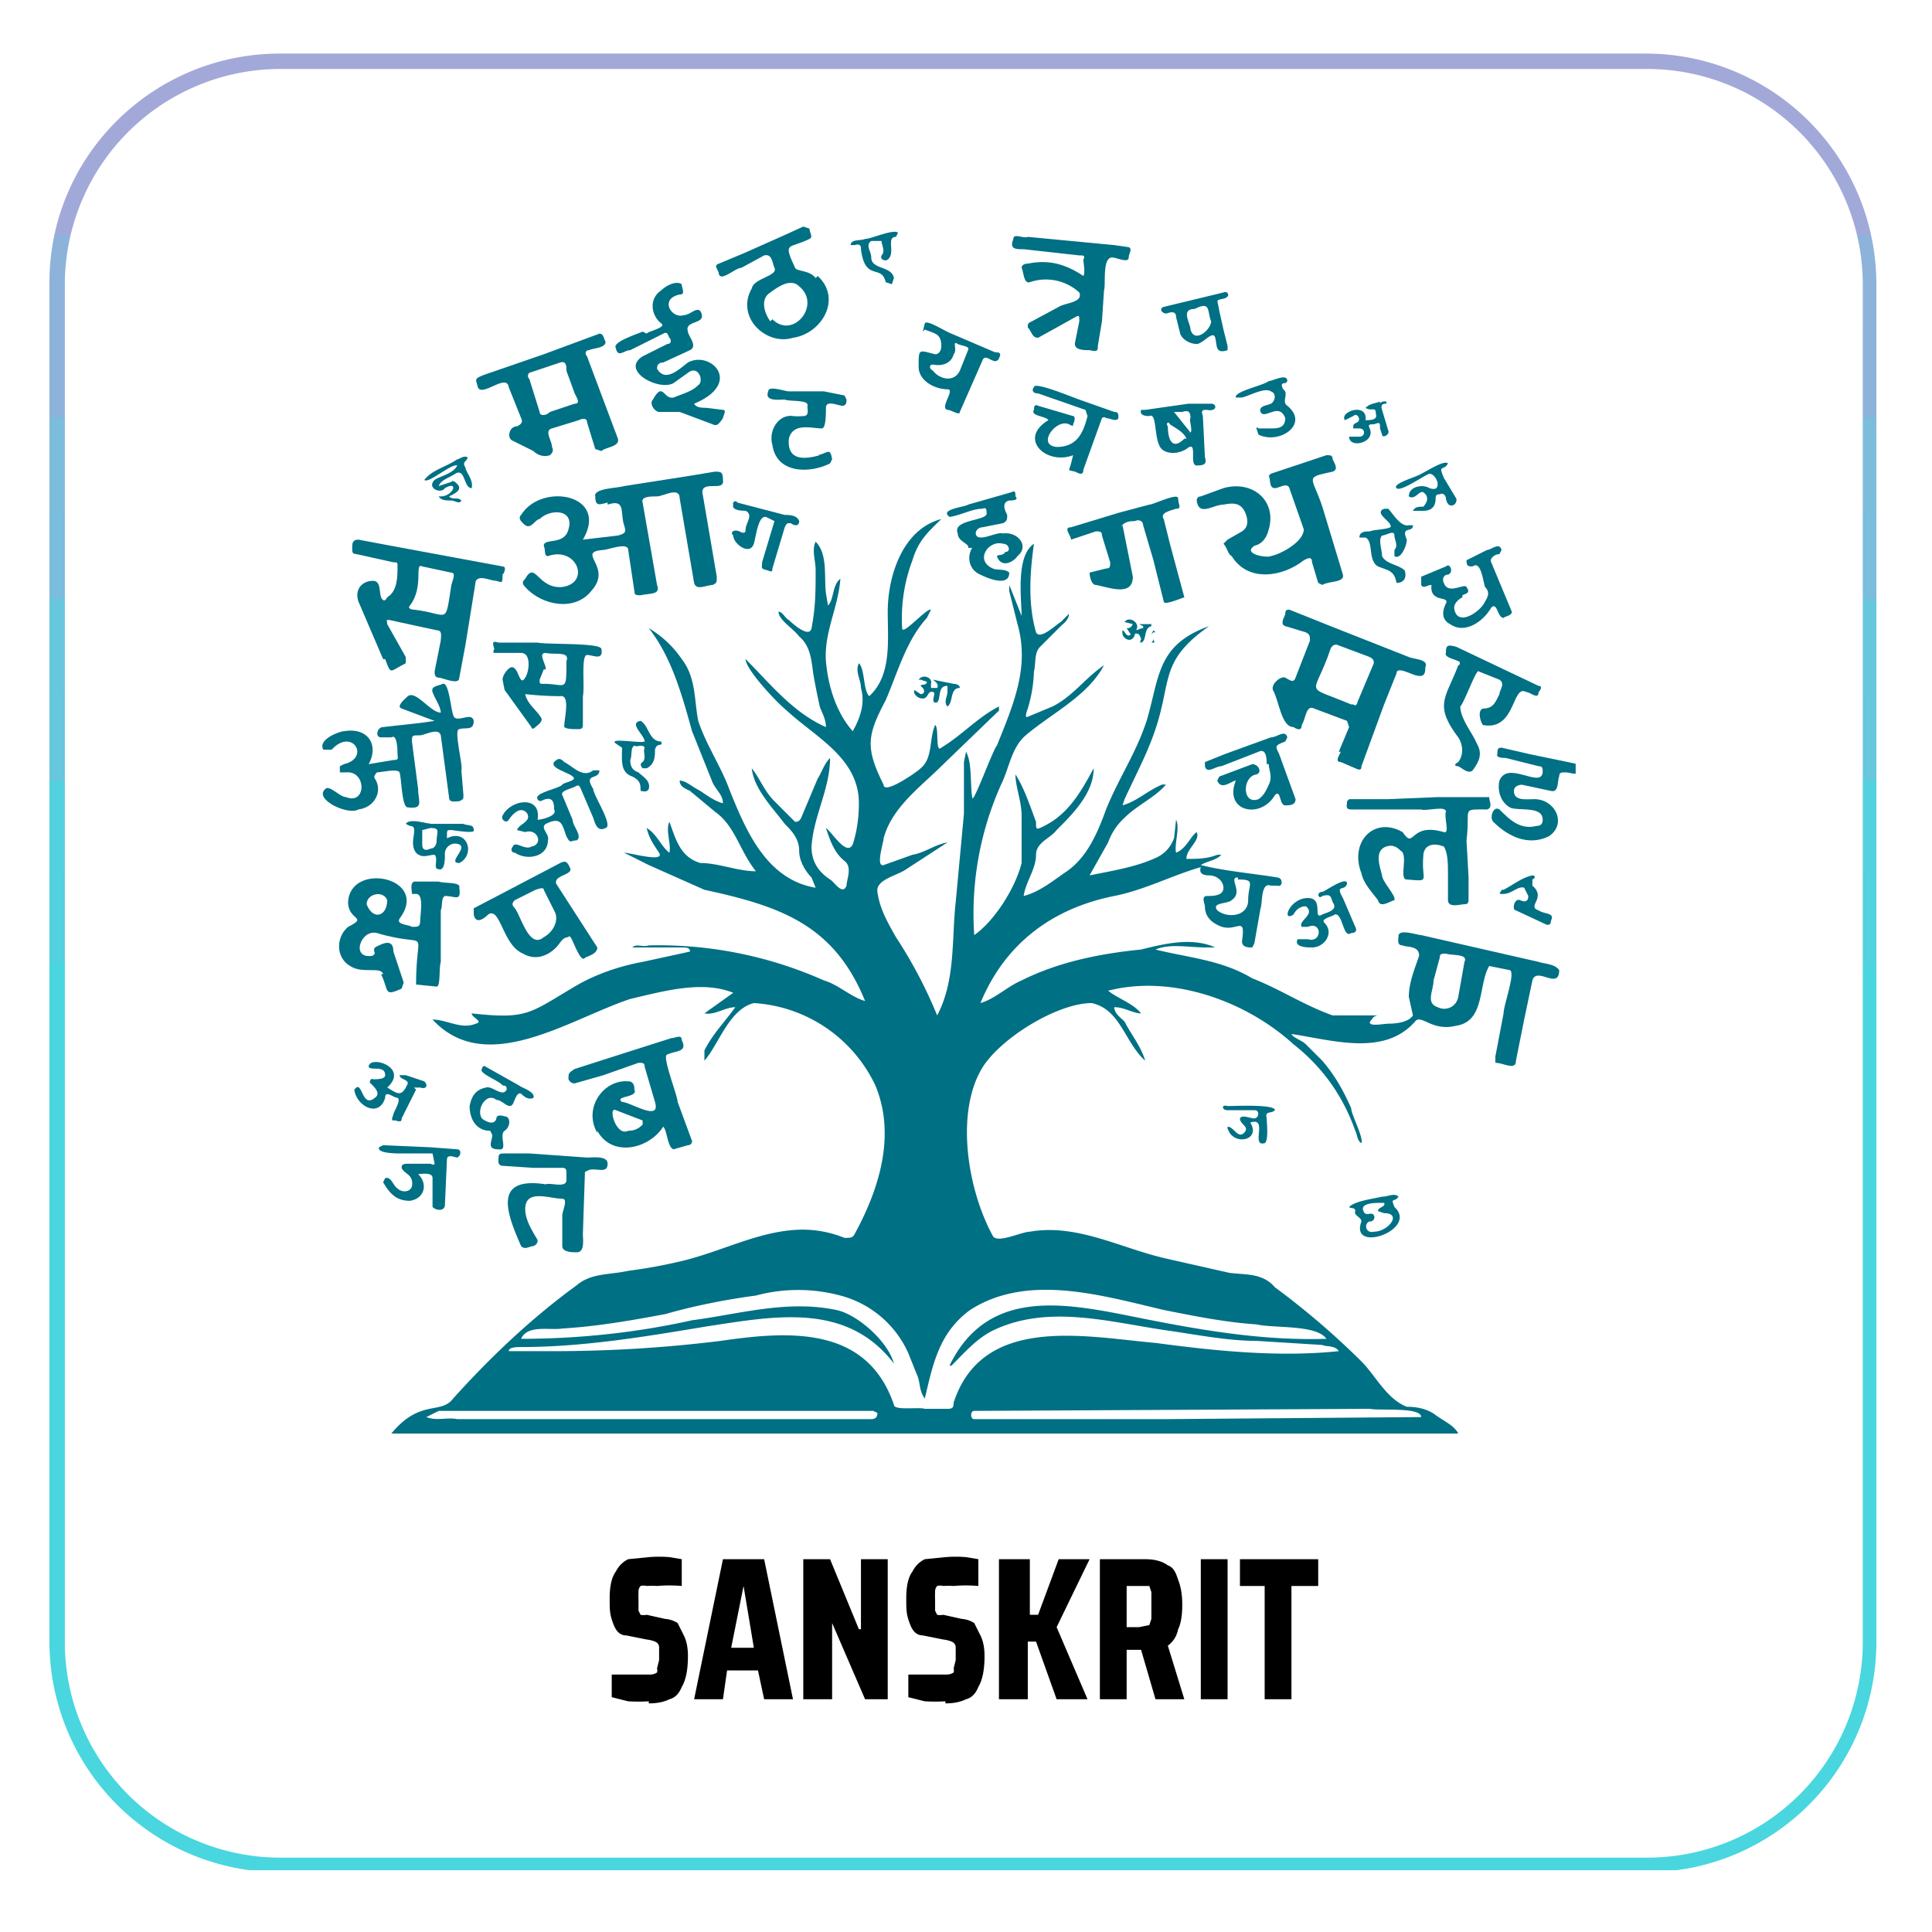 <svg xmlns="http://www.w3.org/2000/svg" width="125" height="125" viewBox="0 0 93.8 93.8"><style>.B{fill:#007084}.C{clip-rule:nonzero}</style><defs><clipPath id="A"><path d="M2.4 2.6h89v88.3h-89zm0 0" class="C"/></clipPath><clipPath id="B"><path d="M13.6 2.6h66.3c6.2 0 11.3 5 11.3 11.2v66c0 6.1-5 11.1-11.3 11.1H13.6C7.4 91 2.4 86 2.4 79.7v-66c0-6.1 5-11.1 11.2-11.1m0 0" class="C"/></clipPath><clipPath id="C"><path d="M2.4 2.6h89v88.2h-89zm0 0" class="C"/></clipPath><clipPath id="D"><path d="M13.6 2.6h66.3a11.2 11.2 0 0 1 11.2 11.2v65.9c0 6.2-5 11.2-11.2 11.2H13.6A11.2 11.2 0 0 1 2.4 79.7v-66c0-6.1 5-11.1 11.2-11.1zm0 0" class="C"/></clipPath><clipPath id="F"><path d="M10.3 68h67.1v15.7H10.3zm0 0" class="C"/></clipPath><clipPath id="G"><path d="M18 25h58v44.6H18zm0 0" class="C"/></clipPath><clipPath id="H"><path d="M15.2 33H23v7h-7.8zm0 0" class="C"/></clipPath><clipPath id="I"><path d="M34 10.5h7V17h-7zm0 0" class="C"/></clipPath><clipPath id="J"><path d="M72 36h4.5v5H72zm0 0" class="C"/></clipPath><clipPath id="K"><path d="M24 10.5h1v.5h-1zm0 0" class="C"/></clipPath><clipPath id="L"><path d="M25 10.5h1v.5h-1zm0 0" class="C"/></clipPath><linearGradient id="E" x1="59.4" x2="59.4" y1="0" y2="118" gradientUnits="userSpaceOnUse"><stop offset="0" stop-color="#ABA4D8"/><stop offset="0" stop-color="#AAA4D8"/><stop offset="0" stop-color="#AAA5D8"/><stop offset="0" stop-color="#A9A5D8"/><stop offset="0" stop-color="#A8A6D8"/><stop offset="0" stop-color="#A7A6D8"/><stop offset="0" stop-color="#A7A6D8"/><stop offset="0" stop-color="#A6A7D8"/><stop offset="0" stop-color="#A5A7D8"/><stop offset="0" stop-color="#A4A7D8"/><stop offset="0" stop-color="#A3A8D9"/><stop offset="0" stop-color="#A3A8D9"/><stop offset="0" stop-color="#A2A9D9"/><stop offset=".1" stop-color="#A1A9D9"/><stop offset=".1" stop-color="#A0A9D9"/><stop offset=".1" stop-color="#A0AAD9"/><stop offset=".1" stop-color="#9FAAD9"/><stop offset=".1" stop-color="#9EABD9"/><stop offset=".1" stop-color="#9DABD9"/><stop offset=".1" stop-color="#9DABD9"/><stop offset=".1" stop-color="#9CACD9"/><stop offset=".1" stop-color="#9BACD9"/><stop offset=".1" stop-color="#9AADD9"/><stop offset=".1" stop-color="#99ADD9"/><stop offset=".1" stop-color="#99ADD9"/><stop offset=".1" stop-color="#98AED9"/><stop offset=".1" stop-color="#97AED9"/><stop offset=".1" stop-color="#96AED9"/><stop offset=".1" stop-color="#96AFDA"/><stop offset=".1" stop-color="#95AFDA"/><stop offset=".1" stop-color="#94B0DA"/><stop offset=".1" stop-color="#93B0DA"/><stop offset=".1" stop-color="#93B0DA"/><stop offset=".1" stop-color="#92B1DA"/><stop offset=".1" stop-color="#91B1DA"/><stop offset=".1" stop-color="#90B2DA"/><stop offset=".1" stop-color="#90B2DA"/><stop offset=".1" stop-color="#8FB2DA"/><stop offset=".1" stop-color="#8EB3DA"/><stop offset=".2" stop-color="#8DB3DA"/><stop offset=".2" stop-color="#8CB4DA"/><stop offset=".2" stop-color="#8CB4DA"/><stop offset=".2" stop-color="#8BB4DA"/><stop offset=".2" stop-color="#8AB5DA"/><stop offset=".2" stop-color="#89B5DA"/><stop offset=".2" stop-color="#89B6DA"/><stop offset=".2" stop-color="#88B6DB"/><stop offset=".2" stop-color="#87B6DB"/><stop offset=".2" stop-color="#86B7DB"/><stop offset=".2" stop-color="#86B7DB"/><stop offset=".2" stop-color="#85B7DB"/><stop offset=".2" stop-color="#84B8DB"/><stop offset=".2" stop-color="#83B8DB"/><stop offset=".2" stop-color="#82B9DB"/><stop offset=".2" stop-color="#82B9DB"/><stop offset=".2" stop-color="#81B9DB"/><stop offset=".2" stop-color="#80BADB"/><stop offset=".2" stop-color="#7FBADB"/><stop offset=".2" stop-color="#7FBBDB"/><stop offset=".2" stop-color="#7EBBDB"/><stop offset=".2" stop-color="#7DBBDB"/><stop offset=".2" stop-color="#7CBCDB"/><stop offset=".2" stop-color="#7CBCDB"/><stop offset=".2" stop-color="#7BBDDB"/><stop offset=".3" stop-color="#7ABDDC"/><stop offset=".3" stop-color="#79BDDC"/><stop offset=".3" stop-color="#79BEDC"/><stop offset=".3" stop-color="#78BEDC"/><stop offset=".3" stop-color="#77BEDC"/><stop offset=".3" stop-color="#76BFDC"/><stop offset=".3" stop-color="#75BFDC"/><stop offset=".3" stop-color="#75C0DC"/><stop offset=".3" stop-color="#74C0DC"/><stop offset=".3" stop-color="#73C0DC"/><stop offset=".3" stop-color="#72C1DC"/><stop offset=".3" stop-color="#72C1DC"/><stop offset=".3" stop-color="#71C2DC"/><stop offset=".3" stop-color="#70C2DC"/><stop offset=".3" stop-color="#6FC2DC"/><stop offset=".3" stop-color="#6FC3DC"/><stop offset=".3" stop-color="#6EC3DC"/><stop offset=".3" stop-color="#6DC4DC"/><stop offset=".3" stop-color="#6CC4DD"/><stop offset=".3" stop-color="#6CC4DD"/><stop offset=".3" stop-color="#6BC5DD"/><stop offset=".3" stop-color="#6AC5DD"/><stop offset=".3" stop-color="#69C6DD"/><stop offset=".3" stop-color="#68C6DD"/><stop offset=".3" stop-color="#68C6DD"/><stop offset=".3" stop-color="#67C7DD"/><stop offset=".4" stop-color="#66C7DD"/><stop offset=".4" stop-color="#65C7DD"/><stop offset=".4" stop-color="#65C8DD"/><stop offset=".4" stop-color="#64C8DD"/><stop offset=".4" stop-color="#63C9DD"/><stop offset=".4" stop-color="#62C9DD"/><stop offset=".4" stop-color="#62C9DD"/><stop offset=".4" stop-color="#61CADD"/><stop offset=".4" stop-color="#60CADD"/><stop offset=".4" stop-color="#5FCBDD"/><stop offset=".4" stop-color="#5ECBDE"/><stop offset=".4" stop-color="#5ECBDE"/><stop offset=".4" stop-color="#5DCCDE"/><stop offset=".4" stop-color="#5CCCDE"/><stop offset=".4" stop-color="#5BCDDE"/><stop offset=".4" stop-color="#5BCDDE"/><stop offset=".4" stop-color="#5ACDDE"/><stop offset=".4" stop-color="#59CEDE"/><stop offset=".4" stop-color="#58CEDE"/><stop offset=".4" stop-color="#58CEDE"/><stop offset=".4" stop-color="#57CFDE"/><stop offset=".4" stop-color="#56CFDE"/><stop offset=".4" stop-color="#55D0DE"/><stop offset=".4" stop-color="#55D0DE"/><stop offset=".4" stop-color="#54D0DE"/><stop offset=".4" stop-color="#53D1DE"/><stop offset=".5" stop-color="#52D1DE"/><stop offset=".5" stop-color="#51D2DF"/><stop offset=".5" stop-color="#51D2DF"/><stop offset=".5" stop-color="#50D2DF"/><stop offset=".5" stop-color="#4FD3DF"/><stop offset=".5" stop-color="#4ED3DF"/><stop offset=".5" stop-color="#4ED4DF"/><stop offset=".5" stop-color="#4DD4DF"/><stop offset=".5" stop-color="#4CD4DF"/><stop offset=".5" stop-color="#4BD5DF"/><stop offset=".5" stop-color="#4BD5DF"/><stop offset=".5" stop-color="#4AD6DF"/><stop offset=".5" stop-color="#49D6DF"/><stop offset="1" stop-color="#49D6DF"/></linearGradient><path id="O" d="M31.5 82.6a9 9 0 0 1-1 0l-.8-.2v-1.1h1.9a.6.6 0 0 0 .3-.1.4.4 0 0 0 0-.2l.1-.4V80a.3.3 0 0 0-.2-.3 1.5 1.5 0 0 0-.4-.1l-1-.2q-.4 0-.6-.5c-.2-.5-.2-.7-.2-1.3q0-.9.3-1.3.2-.4.6-.6l1-.1a6 6 0 0 1 1 0l.6.1V77a7 7 0 0 0-1.2 0 4 4 0 0 0-.5 0 .6.6 0 0 0-.3 0 .4.4 0 0 0-.1.3 4 4 0 0 0 0 .4v.5l.1.2a.8.8 0 0 0 .3 0l.9.2a1.3 1.3 0 0 1 .6.2l.3.6q.2.4.2 1 0 1-.3 1.5-.2.5-.6.6-.4.2-1 .2zm0 0"/></defs><g clip-path="url(#A)"><g clip-path="url(#B)"><path fill="#fff" d="M2.4 2.6H91v88.3H2.4zm0 0"/></g></g><g clip-path="url(#C)"><g clip-path="url(#D)"><path fill="none" stroke="url(#E)" stroke-width="2" d="M15 0h88.7a15 15 0 0 1 15 15v88.1a15 15 0 0 1-15 15H15a15 15 0 0 1-15-15V15A15 15 0 0 1 15 0Zm0 0" transform="matrix(.748 0 0 .748 2.4 2.6)"/></g></g><g clip-path="url(#F)"><path fill="#fff" d="M10.3 68h67v15.7h-67zm0 0"/></g><g class="B" clip-path="url(#G)"><path d="M48.5 34.3v.2l-2.8 2.7c-1 1-2.4 2-2.8 3.5 0 .2-.4 1.4 0 1.3l1.4-.5c.6-.1 1.1-.5 1.7-.6l-2 1.3c-.4.3-1.5.5-1.4 1.1.1.8.5 1.5.9 2.2a22.4 22.4 0 0 1 2 3.8c.9-1.7.7-3.7.9-5.5l.4-4.3V37l.1-.5c.3.5.2 1.6.3 2.2 0 .5 1-2.3 1.2-2.5.8-2 1.6-3.8 1-5.9l-.4-1.6v-.3l.6 1.5c0-.8-.3-2.9.6-3.5-.2 1.4-.3 2.9.1 4.3.2.4 1-.4 1.2-.5l.4-.4c0 .3-.3.5-.4.6l-1 1c-.3.3-.2.8-.3 1.2a7 7 0 0 1-.3 1.8s-.2.5 0 .4l1.2-.5c1-.5 1.6-1.4 2.5-2-.8 1.5-2.5 2.3-3.8 3.4-.7.6-.8 1.6-1.2 2.4a15.3 15.3 0 0 0-1.3 7.3c1-.7 2-2.3 2.3-3.5v-2.3c0-.7-.3-1.4-.3-2 .4.6.7 1.5 1 2.3 0 .4 0 .4.4.2 1.2-.6 1.8-1.7 2.4-2.8 0 1.2-1 2.2-1.8 3-.3.4-1 .6-1 1.2 0 .7-.5 1.3-.6 2 .8-.2 1.5-.8 2.1-1.2 1-.7 1.5-1.9 1.9-3 .6-1.5 1.5-2.8 2-4.4.6-2.1.5-3.6 3-4.5-2.4 1.7-1.8 2.6-2.6 5-.4 1.2-1 2.3-1.5 3.4l-.1.3c.7-.2 1.2-.7 1.9-1a.4.4 0 0 1 .2 0c-.5.6-1.4 1-2 1.6a3 3 0 0 0-.8 1.2l-.9 1.6c1-.2 2.2-.4 3.1-.8.5-.2.8-.5 1-1l.1-.9c.2.4-.1 1.2 0 1.6.5-.2.7-.8 1-1 .2.4-.5.8-.5 1.3.5 0 1 0 1.5-.2h.2c-.3.3-.7.3-1 .5 1.2.3 2.5.4 3.7.6.3 0 .3.5 0 .4h-.3c-.5-.2-.4.9-.5 1.1l-.3 1.7-.1.2c-.2 0-.5 0-.5-.3.2-1.4-.3-.3-1.2-.8-.4-.2-.6-.5-.6-.9 0-.1-.2-.5.1-.5.3 0 .8 0 .8-.4 0-.3-.3-.6-.7-.6-.3 0-.5-.1-.4-.4-1.4.4-2.7 1.1-4.2 1.4-3 .6-5.3 2.3-6.5 5.2.7-.2 1.3-.8 2-1.1 1.8-.9 3.8-1.3 5.8-1.5 1.2-.3 2.5-.6 3.6-.1h-.4c-.9 0-1.8-.2-2.5.1 1.6.4 3.2.5 4.7 1.4 1.3.5 2.5 1.3 3.9 1.8h2.2s-.2 0-.3.2c-.4.4.6.2.8.2.5 0 1-.1 1.2-.4l-.2-.9c0-.7.3-1.4.5-2 0-.5-.6-.4-.8-.5-.3 0-.2-.3-.2-.5.1-.3.9 0 1.1 0l5.7 1.3c.3.1.8.1 1 .4 0 1-1.1-.2-1.3.5l-.4 1.9-.4 2c0 .5-.6.1-1 .1v-.3l.4-2.1c0-.4.6-2 .3-2.1l-1-.2-.1.2c-.4 1-.2 2.5-1.5 2.7-1.2.3-1.7-.6-2-.2-1.5 1.7-4 .9-6 .6.1.2.5.3.7.5l.8.8c.6.7 1 1.4 1.4 2.3 0 .3.6 1.4.5 1.7-.2-.1-.2-.4-.3-.6-.6-1.7-1.6-3.1-3-4.2-2.3-2.1-5.9-3.4-9-2.6.5.4 1.2.6 1.6 1.1-.4 0-.8-.3-1.3-.3 0 .3.3.5.5.7.3.6.8 1.2 1 1.9-1-.9-1.2-2.5-2.6-2.8-1.7 0-4.6 1.8-5.4 3.3-1.2 2.2-.6 5.8.6 8 .2.4 1.4-.2 1.8-.2 2.3-.4 4.4.8 6.6 1.3l3.1.7c.8.1 1.6 0 2.2.7a38 38 0 0 1 4.2 3.6c.7.7 1.2 1.8 2.2 2.2.5 0 1 .1 1.4.4.4.3.9.5 1.1.9H19c1.4-1.7 2.4-.9 3-1.7 1.8-2 3.8-3.9 6-5.5.7-.6 1.6-.5 2.5-.7a25 25 0 0 0 2.7-.5c2-.5 3.8-1.5 5.8-1.5a5.4 5.4 0 0 1 2 .4c.3 0 .4 0 .5-.2 1.2-2.2 2-4.8 1-7.2a7 7 0 0 0-5.9-4c-1.2.3-1.7 2-2.4 2.8V51c.4-.8 1-1.4 1.5-2.1-.5 0-1 .4-1.5.3l1.4-1c-1.5-.6-3.3-.1-5 .3-3 1-7 3.8-9.6 1 .7 0 1.4.5 2.1.2.4-.1-.2-.3-.2-.5 2.7.3 2.8 0 5-1.3 1-.6 2.2-1 3.3-1.2l2.3-.5c0-.2-.2-.2-.4-.2h-2.4c.2-.2.5 0 .8-.1a19.7 19.7 0 0 1 8.5 1.7c.7.2 1.3.8 2 1-1.5-3.7-4.1-4.6-7.8-5.4L31.5 42l-1.2-.6c.3 0 2 .5 1.7 0-.2-.3-.5-.7-.6-1.2.5.3.7.9 1.1 1.2.1-.4-.2-1.1 0-1.5.3.8.5 1.7 1.5 2 .9 0 1.8.4 2.7.4-.8-1-1-2.2-2-2.9l-1.2-1c-.2-.1-.5-.2-.5-.5.3 0 .6.3 1 .5.3.2.7.5 1.1.6 0-.4-.3-.6-.5-1l-1-2.5c-.5-1.8-1-3.6-2.1-5a5 5 0 0 1 1.6 1.5c.7.9.6 2 .8 3 .4 1.2 1.1 2.2 1.5 3.3.8 2 1.8 4.4 4.2 4.8l-.2-.5c-.3-.3-.6-.8-.6-1.3 0-.6-.4-1-.7-1.3-.6-.8-1.5-1.7-1.6-2.7.4.5.6 1.1 1.1 1.6l1 1c.1 0 .2 0 .3-.2l.8-1.9c.2-.3.3-.7.6-1 0 1.5-.8 2.8-.9 4.3 0 .7.3 1.2.9 1.6.2.1.6.8.8.3 0-.3.3-.9-.1-1.2-.5-.4-.7-1-.9-1.6.3.2 1 1.4 1.3.8.2-.6.3-1.3.3-2 0-2.2-2.1-3.2-3.5-4.5-.5-.4-2-2-2-2.5 1.2 1.2 2.3 2.6 3.9 3.3 0-.4-.2-.7-.3-1a35 35 0 0 1-.3-1.5c-.1-.6-.1-1.4-.7-1.9-.3-.4-1-.8-1-1.2.2 0 .3.3.5.4.2.2 1 .9 1.1.4.2-1 .2-1.9.2-2.8 0-.5-.2-1 0-1.4.6.6.4 1.7.5 2.5l.1.6c.3-.3.2-1 .6-1.3-.1 1.4-.8 2.6-.7 4 .1 1.2.5 2.5 1.3 3.4.4-.7.6-1.4.4-2.1 0-.4-.3-.8-.1-1.2.3.3.2 1.3.5 1.6 1.1-1 .9-2.7.9-4.1 0-1.7.7-4 2.6-4.5-.6.6-1.1 1-1.4 2a8 8 0 0 0-.5 3.3c0 .4 1.2-1 1.4-.9l-.2.4c-1 1.1-1.4 2.6-2 4-.9 1.7-1 2.3-.1 4.1 0 .5 1.6-.6 1.8-.8.6-.5.4-1.4.7-2.1.2.1 0 1.4.3 1.1 1-.6 1.8-1.5 2.8-2m-2.4 32c1.9-3.9 5.8-3 9.3-2.3 3 .6 6 1.1 9 1-.5-.7-2.5-.5-3.4-.7-1.5-.1-3-.4-4.5-.7-3-.7-6.6-1.8-9.4 0-1.5 1.1-1.8 2.6-2.2 4.3-.3-.4-.2-.8-.4-1.2l-.4-1a5 5 0 0 0-3.3-2.8 7.9 7.9 0 0 0-4.1 0c-1.5.2-3 .5-4.4.9-1.6.3-3.3.6-5 .7-.6.1-1.7-.2-2 .5 2.8 0 5.6-.3 8.3-.9 2.3-.3 4.6-1 7-.5 1 .2 2.5 1.5 2.8 2.6-2.3-3-5.8-2.3-9.1-1.8-3 .5-6 1-9 1-.2 0-.6 0-.6.2H27a66 66 0 0 0 8-.5c3.4-.5 7.1-.7 8.4 3.1 0 .3 1.2.1 1.5.2h1c.3 0 .4 0 .4-.3 1.4-4.3 6.4-3.2 9.8-2.9 3 .4 6 .7 8.9.4-.2-.3-.6-.2-.8-.3l-3.2-.2c-1.4 0-2.9-.3-4.3-.5-2.8-.4-5.8-1.3-8.5 0-.8.4-1.4 1.1-2 1.7m-24 2.6h20.1c.2 0 .3-.1.3-.3l-.2-.1H21.3l-.6.3c.5.2 1 0 1.5.1m44.3-.5-19.2.1c-.2 0-.2.4 0 .4h9.3l12.4-.1c0-.5-2-.3-2.5-.4m3.1-20.8c0 .5-.4 1.1.2 1.3.4.2.9 0 1-.5l.3-1.7c.2-.4-.6-.3-.9-.4-.2 0-.3 0-.3.2l-.3 1.1m-9.5-5c-.5 0 .3.7-.3 1.1-.2.2-1 .1-.7.5.5.4 1.5.3 1.5-.5s.4-1-.5-1"/></g><path d="M29.5 24.4c-.4.1-.6.2-.6-.3-.1-.4 1.1-.4 1.4-.5l3.2-.5 1.2-.2c.3 0 .4 0 .4.4.1.6-1 0-1 .6l.7 4.1c0 .3 0 .3-.2.4-.3 0-.8.3-.9-.1l-.7-4.1c0-.6-.8-.1-1.1-.1-.3 0-.8 0-.7.3l.7 4c.2.5-.4.4-.8.5-.2 0-.3 0-.3-.2l-.3-2c0-.4-1 0-1.2 0-1.4.1.5.8-.6 2-.8 1-2.4.7-3.2-.2-.2-.2-.1-.3 0-.4.5-.9.6.5 1.8.4 1.4-.2.7-2-.7-1.5-.2 0-.1-.3-.2-.5 0-.4 1 0 1.2-.8.3-1-.9-1-1.4-.5-.2 0-.4.5-.7.3-.1-.1-.4-.3-.2-.5 1-1.6 4.3-1 3 1.2L30 26c.4-.1.4-.2.3-.5-.2-.6.1-1.3-.8-1M18.6 32l-1.2-2.8c-.2-.6.2-1 .7-1 .4 0 .3.5.4.8.1.2.2.2.3 0 .5-.3.5-1 .5-1.5 0-.2 0-.2-.2-.2l-1.8-.4c-.2 0-.2-.1-.2-.3 0-.2 0-.4.3-.4l1.6.3 5.4 1c.2 0 .1.3 0 .4 0 .4 0 .4-.3.3-.3 0-.8-.3-1 0l-.5 3.1-.3 1.6c0 .4-.8 0-1 0-.2 0-.2-.2-.2-.3l.3-1.5c0-.2.1-.5-.2-.5l-2.3-.5c-.2 0-.1 0-.1.2l.9 1.6v.3c-.8.4-.7.6-1-.2m3.2-3.5c0-.2.3-.7 0-.7l-1.4-.3c-.4-.2.1 1-.6 1.9-.1.1 0 .2.2.2 1.7.2 1.5.8 1.8-1.1m43.1 8 .5-1.2-.1-.3-1.6-.6c-.4-.2-.4.5-.6.8 0 .2-.1.3-.4.1-.6 0-.7-1.3-1-1.8-.1-.3.4-.7.6-.6.2.1.4.3.5 0l.7-1.8c0-.2 0-.3-.2-.4l-1-.3c-.3-.1 0-.5 0-.6 0-.2.1-.2.2-.2l2 .8 3.8 1.5c.2.1 1 .1.8.5 0 .2 0 .5-.4.4-.2 0-1-.5-1-.1l-.6 1.5-1.1 3c0 .2-.1.2-.3.1l-.7-.3c-.3 0-.1-.3 0-.5m.6-2.3c.1.1.2 0 .2-.1l.8-1.9c0-.1 0-.2-.2-.3l-1.6-.6c-.1 0-.2 0-.3.2-.8 2.4-1.4 1.7 1 2.7m-1.4-9.6 1 3.3c.1.4-.7.3-1 .5l-.2-.1-.3-1c0-.3-.2-.2-.4-.1-1 .8-2.7 1.1-3.5-.2-.2-.1-.2-.4-.4-.6l.2-.2.7-.4c.3-.2.3-.5.2-.8-.2-.6-.6-.6-1.1-.5-.5 0-1.2.6-1.3-.2 0 0 0-.2.2-.2l1.1-.4c1.4-.4 2.6.6 2.2 2-.1.4-.3.7-.7.8-.6.4.6.6.8.5.5-.1 1.6-.7 1.6-1.3l-.7-2c-.1-.3-.5 0-.7 0-.3 0-.2-.4-.3-.6l.1-.1 2.7-.9c.2 0 .3 0 .3.2.1.2.3.5 0 .6-1.4.3-1 .2-.5 1.7M18.6 47.3c-.1-.4-1 0-1.6-.4-.7-.4-.7-1.4-.1-1.9 1-.5 0-.3 0-1.2.1-2 4-1.2 2.5.8-.2.3.5.3.6.4.3 0 .4 0 .4-.3s.2-1.3-.2-1.3H20c0-.2-.1-.5.1-.6h1.2c.2.1 1.1 0 1 .3.1.7-.2.4-.7.4-.2.1-.1.5-.2.7v2.5c-.1.3 0 1.2-.2 1.2l-1-.1c0-3 .8-1.7-1.9-2.5-.8-.2-1.3 1.3-.2 1.1l.1-.1c-.1-.3 0-.3.2-.4.4-.2.7-.2.7.3l.5 1.5-.1.3c-.9.4-.6.1-1-.7m.3-3.6c-.2-.5-1-.3-1 .2.3.8 1 .6 1-.2m46.6-4.8.1-.1h1.9l2.4-.1h2.5c0 .2.2.5-.1.6-1.3 0-.8-.1-1 1.5l.1 1.8v1c0 .2 0 .3-.2.3s-.8.2-.8-.2v-1.3c0-.4 0-1-.2-1.3-.5-.2-1-.1-1 .5-.1 1.2.4 1.2-.8 1.1-.4 0 .1-1.2-.3-1.4-.2-.2-.4-.3-.7-.2-.6.2-.3 1-.2 1.4 0 .3.7 1 .6 1.2-.3.1-.7.4-.8 0-.3-.4-.7-.8-.8-1.3-.6-1.5.6-2.8 2-2 .6.9.3-.5 2 0 .3.1 0-.7.1-1 0-.3-1 0-1.2-.1h-3.4c-.3 0-.2-.2-.2-.4" class="B"/><g class="B" clip-path="url(#H)"><path d="M16 36.4h-.3c-.3-.5.8-.9 1-.9 1.2-.2 1.7.7 1.2 1.6l1.2-.2c.3 0 .2-.1.2-.3 0-.1 0-1-.3-.8h-.5c-.3 0-.2-.5.1-.5l1.8-.2.7-.1-1.6-.6c-.3-.1.2-.5.3-.6.4-.3 1.1.8 1.6.8 0-.3-.3-.7-.4-1-.1-.3.3-.3.5-.4.3-.1.4 1.3.5 1.5.1.5.9-.2 1 .3 0 .5-.4.3-.7.4-.3 0 .2 1.8.1 2l.1 1.2c0 .2 0 .2-.2.3-.2 0-.5.1-.5-.2l-.4-3c-.1-.4-.8 0-1 0-.4 0-.4 0-.4.3l.3 2.3c0 .6.3 1-.5.9-.3 0-.3-1.4-.4-1.7-.1-.2-.9 0-1.1 0 0 0-.2.2-.1.3.4.6 0 1.4-.8 1.5-.5.3-2.2-.5-1.6-1 .2-.2.7.4 1 .4 1 .4 1-1.3 0-1.2h-.3v-.3l.2-.1c1.3-.3.4-1.8-.6-.7"/></g><path d="m26.4 17.2 2.7-1c.2 0 .2.2.3.4 0 .3-.6.3-.8.4-.2 0-.2.2-.1.3l1.5 4c.1.4-.6.4-.8.6l-.3-.1-.4-1.3c0-.2-.2-.2-.4-.1l-1.3.4c-.4.1 0 .6 0 .9.1.2 0 .3-.1.4-.3.1-.6 0-.8-.2l-1-.5c-.3-.1-.2-.7.2-.7.2-.1.3-.2.2-.4l-.6-1.5c-.1-.7-1.3.5-1.5 0-.1-.4-.2-.4.3-.6l2.9-1m1.1.8c0-.2 0-.5-.3-.4l-1.5.5a.2.2 0 0 0 0 .3l.5 1.6c0 .2.3.2.5 0l1.2-.4c.3 0 .1-.3 0-.5l-.4-1.1M29 55c-.7-1.2.3-2.6 1.5-2.5.3 0 .3.3.3.4.2.4-1 .3-.6.6.4 0 1.9 1 1.6 0l-.5-1.7c0-.2-.1-.2-.3-.2l-1.7.6-1.4.4q-.2 0-.3-.2c0-.3 0-.3.3-.5l2.5-.8 2.2-.7c.2 0 .5-.2.5.1.3.6-.3.5-.7.7-.3 0 .5 2 .5 2.3l.7 1.9s0 .2-.2.2l-.7.2c-.3-.1-.3-.9-.5-1.1-.7 1.1-2.5 1.5-3.2.2m2.2-.3v-.2l-1.3-.5c-.4-.2 0 1.3.6 1 .3 0 .5-.1.7-.3m21.2-42.2-2.7-.3c-.4 0-.7 0-.5-.5 0-.3.5 0 .7-.1l4.2.4.7.1c.2.1 0 .3 0 .5 0 .3-.6 0-.8 0-.5 0-.3 1.3-.4 1.6l-.1 1.5-.2 1.2c0 .2 0 .3-.4.2-.3 0-.8 0-.7-.4l.2-1c0-.3 0-.3-.2-.2l-1.8 1c-.3 0-.3-.3-.5-.5 0-.2 0-.2.2-.3l1.3-.7c.3-.2 1.2-.2 1-.7a2.4 2.4 0 0 0-2.4-.5c-.3.1-.3-.5-.4-.7 0-.1.1-.2.3-.2 1-.2 1.8 0 2.7.6.1-.2 0-.6 0-.8.1-.2 0-.2-.2-.2m-21 3.8c0-.1 1-.3.7-.5-.5-.4-.6-1.2 0-1.6.2-.2.7-.5 1-.3 0 .2.2.5-.1.5-1 .2-.4 1.2.2 1 .3 0 .6-.4.8-.2.4.7-.8.4-.6 1 0 .2.5.7.1.9l-1.3.6c-.2 0-.3.1-.3.3.4.7 1.1 0 1.5-.3 1.1-.6 2.7 1 .3 2 .1.2.4.2.6.2l.8.1c.2 0 0 .3 0 .4-.2.3-.3.4-.5.3L33 20h-1c-.2 0-.5-.4-.3-.6.5-.9.5 0 1-.1.5-.2.9-.3 1.2-.6.3-.2 0-1-.5-.6l-.7.5c-.7.4-2.6-.6-1.5-1.3l1.2-.6c.2 0 .2-.2.1-.3-.1-.2-.1-.3-.3-.2l-1.6.8c-.3 0-.6.4-.7-.1-.2-.3 1.1-.7 1.3-.8" class="B"/><g class="B" clip-path="url(#I)"><path d="M39.7 13.4c1.2 1.1.2 2.8-1.2 3-1.3.4-2.8-1-2-2.4.1-.5 1.3-.6 1.1-1-.1-.2-.1-.7-.5-.6L36 13c-.3 0-1 .7-1.1.3 0-.2-.3-.4 0-.5l1.2-.5 1.8-.8L39 11l.3.1c0 .2.2.4 0 .5-1 .5-1.3.1-.7 1.4.1.2.7.1 1 .5m-2.1 2c1 1 2.4-.7 1.3-1.6-.4-.4-1 0-1.4.3-.5.3-.3 1 0 1.4"/></g><path d="M54.5 25.5 55 28c0 1-1.2.5-1.8.4-.2 0-.3-.4-.3-.6l.8-.2c.2 0 .2-.1.2-.3l-.4-1.3c0-.2-.1-.2-.3-.2l-1.2.4c0-.2-.4-.6 0-.6l2.3-.7 1.5-.4c.2 0 1.4-.6 1.4-.3s.2.5-.1.5c-.3.1-.8.2-.6.5l.3 1.2.7 2.6c-.3.1-1 .4-1 .2l-.5-2-.5-1.7c0-.2-.2-.3-.4-.2-.2 0-.5 0-.7.3M27 42c.4-.2.5-.3.7.2 0 .3-.8.3-.7.7L29 46c0 .3-.4.4-.6.5-.2.3-.6-.9-.7-1 0 0-.1-.1-.1 0-.3 0-.4.3-.6.5-.5.5-1.1.6-1.6.3-1-.4-1.1-2.3-1.7-1.9-.2.2-.6.5-.7 0v-.3l4.2-2.2m-1.2 1.3-1 .5c-.1.1-.2.2 0 .4.3.4.7 2 1.4 1.4.4-.2.8-.8.5-1.3l-.5-1c0-.1-.1-.1-.4 0m-.7 17.3c-.7-1.6-1.4-3.4 1.2-3 .2-.1 1 .2 1-.2V57c0-.2 0-.3-.2-.3h-1.4l-1.5-.1s-.2 0-.2-.2c0-.4 0-.4.4-.4h1.1l2.8.2c.3 0 1-.1 1 .3 0 .5-.5.2-.9.3l-.2.1-.1 3c0 .3.1.9-.3.9-.2 0-.7 0-.7-.3v-1.5c0-.2.3-.8 0-.8-.6 0-1.8-.5-1.8.5 0 .5.3 1 .6 1.5 0 .1 0 .2-.2.3-.2 0-.4.2-.6 0m.8-29.3c.5.1 3 0 3.1.3.1.6-.4.3-.7.3-.3 0-.1 1.6-.2 2v1.4c0 .2-.1.2-.3.2-.2 0-.7 0-.6-.2 0-.3.3-1.5-.2-1.4a16 16 0 0 1-1.7-.1c.1.5.6.8.8 1.2 0 .2-.2.3-.3.4-.1.1-.2.1-.2 0l-1.3-1.8-.1-.5c0-.2.2-.5.4-.6.4-.1.4 1 .7.5.2-.3.3-1.2-.2-1.2H24c-.1 0 0-.2 0-.2-.1-.3-.1-.4.2-.3zm.3 1.3-.2.5c0 .2 0 .2.2.2 1 0 1.1.4 1.1-.8v-.3c.2-.5-.6-.3-1-.4-.4 0 0 .5 0 .8m45.2 3.6c.3.5.1.9-.2 1.3-.2.2-.5-.1-.7-.2-.2 0-.2-.1 0-.2.3-.4.2-.9 0-1.2-1.2-1.6-.6-1.9 0-3.5.1 0 .1-.2 0-.2-.2-.1-.7-.2-.6-.4 0-.4.1-.4.5-.3l4 1.9c.2 0 .1.2 0 .3 0 .4-.4 0-.6 0-.7-.4-.5 1.9-2.1 1.6-.1-.1-.3-.7 0-.8.5 0 .6-.3.8-.7 0-.2.3-.5 0-.7l-1-.4c-.1-.2-.7 1.5-.9 1.7 0 .6.6 1.3.8 1.8" class="B"/><g class="B" clip-path="url(#J)"><path d="M75.7 37.7c-.1.2 0 .8-.4.7l-1.4-.3c-.2 0-.4.1-.4.3 0 .5.6.4 1 .4 1 0 1.6 1.2.7 1.8-1 .5-2 0-2.7-.7-.2-.2 0-.8.3-.6.5.5 1 1 1.8.8.2 0 .3-.1.3-.3 0-.7-1.2-.4-1.6-.6-.5-.3-.6-.9-.5-1.3.4-1 2 .4 2.1-.4 0-.2 0-.3-.2-.3l-1.6-.4c-.1 0-.5 0-.4-.2 0-.2 0-.3.2-.3l1.3.3 2.4.5v.3c0 .3-.3.1-.6.1-.2 0-.3 0-.3.2"/></g><path d="m28.8 39.7-.6-1.4c-.1-.2-.1-.2-.3-.1-.2.1-.7.2-.6.4l.5 1.2c0 .3.5.8.2 1-.3 0-.3.2-.5-.2-.2-.5-.2-1-1-.6-.3.2.2.5.1.8 0 .8-1 1-1.6.6-.2 0-.2-.2-.1-.3.1-.3.6.2.9 0 .6-.1.3-.9-.3-.7l-.4-.1c.1-.3.7-.4.5-.8-.3-.4-.7 0-.9.3-.1.2-.4 0-.3-.2.4-.8 1.9-1 1.7.2.2 0 1-.2.8-.5 0-.2 0-.6-.4-.5-.1 0-.3.2-.4 0-.2-.3 1-.5 1.2-.7 0-.1.8-.2.5-.4-.2-.2-1.1-.4-.9-.7.2-.2.3-.2.5 0 .4.2.9.8 1.4.4h.3c0 .5-.8.1-.3.9 0 .3 1 1.8.6 1.9-.4.2-.5-.2-.6-.5m16-23.6.1-.4c.1-.2 1 .4 1.3.5l2.1.9c.3 0 .3.1.2.3a.2.2 0 0 1-.3.1c-.1 0-.4-.3-.5 0L46.6 20c0 .2-.4-.1-.6-.1-.4-.1.4-1 0-1-.6 0-1.4-.4-1.4-1.1 0-.9 0-.8.8-.6.2 0 .3-.2.3-.4 0-.6-.3-.6-.8-.8m1.6.7c-.3-.2 0 .3-.2.5-.1.4-.5.6-1 .5-.2 0-.2.2 0 .3.3.4 1 .6 1.3 0l.4-1c.1-.2-.3-.2-.5-.3m3.9 2.4c-.3 0-.3-.2-.2-.3 0-.3 1.9.5 2.2.6l1.7.6c.2 0 .2.1.2.3-.1.2-.4 0-.6 0-.1-.1-.2 0-.2 0l-.9 2.5c0 .3-.2.2-.4.1-.4-.1-.3 0-.2-.4l.1-.4c-1.3.5-2.7-.8-1.2-1.7-.1-.2-.9-.2-.7-.5 0-.1 0-.3.2-.2l1.7.5c.1 0 .1.2 0 .4 0 .1 0 .1-.2 0-.6-.3-1.6 1-.6 1.1 1 0 1.3-.7 1.5-1.5l-.1-.3zM47 26.6c.1-.2-.5-.3-.5-.7-.3-.7 1.5-.6 1.4-1 0-.1 0-.3-.2-.2-.5 0-1 .3-1.6.4L46 25c-.2-.3.9-.4 1-.5l2.1-.6c.2-.1.2 0 .2.2.2.2-.2.2-.3.2-.4.1-.2.5-.1.7 0 .2 0 .3-.2.4l-1 .2c-.2 0-.4.2-.3.4.2.3 1-.2 1.3-.1.7-.1 1.3.6.7 1.1-.2.3-.8.6-1 0 .1-.1.3 0 .4-.2.3 0 .2-.4-.1-.4-.7-.2-1.4.8-.5 1.2.2.1.6 0 .8.2 0 .7-1 .3-1.4.1-.5-.2-.7-.8-.4-1.3m14.3 10.5c0-.2 0-.8-.4-.6l-1.8.7c-.3 0-.7.4-.8 0V37l1-.4 2.2-.8c.3 0 .7-.4.8 0l-.1.2c-.5.2-.5.2-.3.6l.8 2.2c0 .3-.3.3-.5.3-.3 0-.2-.8-.5-.5-.7 1.2-2.5.8-1.9-.7-.2 0-.7.5-.9 0l.1-.2 1.6-.6c.3 0 .5.4.2.5-.7.1-.7 1.5.1 1.2.3-.2.4-.5.5-.7.2-.4 0-.7 0-1M71 29c-.2.1-.4.3-.4.5.1 1 1.3.2 1.5-.3.2-.3.2-.5 0-.7-.1-.3-.2-1.3-.6-1-.2 0-.3 0-.3-.3l1-.5c.2 0 .6-.4.7 0l-.1.2c-.2 0-.5.2-.4.4l1 2.4c0 .2-.3.2-.4.3-.3 0-.3-.8-.6-.5-.4.7-1.3 1.3-2 .8-.4-.2-.4-.6-.2-1s-.8 0-.7-.9c-.2 0-.4.2-.5 0V28l1.2-.5c.2-.2.4.3.1.4-.2 0-.3.2-.2.4.2.6 1 0 1.1.2.2.3 0 .3-.2.4m-31.3-6.8c.5-.1.6-.4.7.2l-.1.2c-1 .5-2.6.5-2.8-.9-.2-.7.3-1.5 1-1.4a2.6 2.6 0 0 0 .5 0c.3 0 .2-.3.2-.5.1-.3-.9-.2-1.1-.3-.3 0-1 .1-.8-.4 0-.3.8 0 1 0H40l1 .2.1.2c0 .1 0 .3-.2.3s-.8-.3-.8.1c0 .3 0 1-.2 1-.5 0-1.4-.3-1.6.5-.1 1.1.8 1 1.5.8M19.5 56c-.3 0-1.2 0-1.1-.3l.2-.1 2.3.1 1.3.1c.2 0 .2.3 0 .4-.1 0-.5-.2-.5.1l-.1 2.2c0 .3-.4.3-.6.1v-1.4c0-.3-.5-.2-.7-.2.5.5.3 1.2-.4 1.3-.7 0-1-.4-1.3-.9l.1-.2c.3-.1.4.4.6.5.2.2.6.2.7-.1.1-.6-.4-.6-.5-.9 0-.1 0-.2.3-.2h1.1c.2.1.2 0 .2 0L21 56h-1.5m38.1-34.2c-.5.3-1 .2-1.2 0-.4-.4-.2-1.8-.6-1.6-.1 0-.5 0-.4-.3h.2l2.1-.3h1.1c.3 0 .3.4-.2.3-.2 0-.3 0-.2.3l.1 2c.1.3 0 .4-.4.4s.1-1.3-.5-.8m0-.5c-.1-.3-.5-.5-.8-.7-.1-.2-.2 0-.1.1 0 .6.2 1.2.8.6m.2-.3c.3.1 0-.6.1-.7 0-.3-.1-.4-.4-.3H57l.8 1M22.8 53.7c.1-.5.3-.8.8-.9.3-.1.8.5 1 .1 0-.1 0-.2-.2-.2-.1-.2-1.2-.6-1-.8 0-.1.1-.2.2-.1l1.6.9c.1.1.8.3.7.6-.2.1-.4 0-.6-.2-.2-.1-.3.3-.4.5-.2.3-.5-.2-.8-.2-.5-.4-1 .5-.7.9.1.1.6.4.7 0 0-.1.1-.2.4-.1.3 0 .3.5 0 .7-.3.2.2 1-.3.9-.6 0-.3-.4-.3-.7l-.1-.2c-.7 0-1-.6-1-1.2M59.4 16l.2.8v.2c-.6.2-.5-.2-.6-.6s-.6.3-.9.3c-.3 0-.7-.2-.8-.5l-.2-.8c0-.2-.1-.3-.4-.2-.2.1-.5-.2-.2-.3l2.9-.7c.2-.1.4.2 0 .3-.4.1-.3 0-.2.6l.2.9M58 15c-.7 0-.2.7-.2 1 .2.7 1 0 1-.4-.2-.5 0-1-.8-.6m6.7 28.8c-.1-.3-.1-.4-.5-.3-.2.2-.3-.2 0-.2.1 0 1.2-.8 1.2-.4-.1.4-.6 0-.2.7l.6 1.4c.1.2 0 .3-.2.3-.4.3-.4-1-.8-.9-.1.1-.7.2-.5.4.5.5 0 1.2-.6 1.2-.2 0-.9 0-.7-.4h.5c.7.2.7-.9 0-.6h-.3c-.2-.3.7-.6.2-1-.3 0-.5.2-.6.4-.6.4-.2-.8.7-.8.8 0 .2 1.1.7.8.2-.1.8-.2.5-.6M36.2 25.7c0-.3.4-.7 0-.9-.1 0-.7 0-.6-.3a.1.1 0 0 1 .2-.1l2.3.6c.2 0 .6 0 .7.3 0 .3-.3.2-.4.1-.2 0-.2 0-.3.2l-.6 2c0 .1 0 .2-.2.1-.4-.1-.3-.1-.3-.4l.6-2-.4-.2c-.4-.1-.5 1-.6 1.3-.2.6-1 0-1-.4-.2-.2.1-.3.3-.2.2.1.3.1.3-.1m-16 27.2-.7 1.4c0 .1 0 .2-.3.1-.2 0-.2 0-.1-.3 0-.1.4-.7.2-.8-.2 0-.6-.4-.6 0-.3 1-1.4.4-1.5-.4l.1-.1c.3-.2.3 1 .9.5.3-.2 0-.5-.2-.7-.1 0 0-.3.1-.2.2 0 .6 0 .6-.2 0-.5-.7-.2-.8-.4 0-.6 2 0 .9 1 .5.3.7.5 1-.2 0-.2-.4-.2-.4-.4h.3l.9.3c.2.2.1.4-.2.3h-.3m.1-11.4c-.4-.5.2-1.3-.3-1.3l-.2-.1c.2-.3 1 0 1.3 0h1.5c.2.1.5 0 .5.3.1.2-1 0-1.1 0-.2 0-.2 0-.2.3v.1c1-.5 1.4.8.6 1.2-.6 0 .4-.7 0-.9a.5.5 0 0 0-.7.5c0 .2 0 .8-.3.7-.3 0 0-.5-.2-.7-.3 0-.6.2-.9-.1m1-.6c0-.4.2-.6-.3-.6l-.4.1v.7c0 .3.2.3.4.2.2 0 .3-.2.3-.4m47-13.1c.1.3 0 .6-.4.6-.1-.6-.4-.6-.9-.8-.5-.3-.2-1.2-.6-1.4H66c0-.3.3-.3.5-.3.2-.1 1.2-.1 1-.3 0-.2-.8-.6-.3-.8h.2c.2.2.6.9 1 .8h.2c0 .4-.6 0-.3.7 0 .3-.3 1-.6.8v-.3c.2-.2 0-.5 0-.7 0-.3-.4 0-.6 0-.2.2 0 .7 0 1 .2.4.8.4 1.1.7m-5.8-7.4c-.3-.8-1 .1-1.2-.3-.1-.3.3-.3.5-.4.2-.1.3-.5 0-.6-.3-.2-1 .2-1.4.3h-.3c-.1-.3 1.4-.6 1.6-.8.2 0 .9-.4.9 0a.2.2 0 0 1-.1.1c-.2 0-.2.1-.1.3.3.2-.1.6.2.8 1.1.9-.4 1.9-1.4 1.4l-.1-.3s0-.1.1 0h.6c.3 0 .7 0 .7-.5m7.7 2.9.6 1c.1.3-.4.6-.5 0 0-.1-.1-.3-.3-.2-.1 0-.2 0-.2.2 0 .4-.2.6-.6.6h-.5c.1-.2.3-.2.5-.2.2-.2.3-.5 0-.7-.2-.1-.4.4-.7.2 0-.5.7-.6 1-.4.3.1.4 0 .4-.2s-.2-.5-.4-.5c-.3.1-1.4.9-1.6.7-.2-.2.8-.5 1-.6.3-.1 1.3-.8 1.5-.6-.2.4-.5 0-.2.7M31.5 38.3c-.1.2-.3.1-.4.1 0-.3 0-.5-.4-.7-.6-.2-.5-.8-.5-1.4l-.3-.2c-.4-.3 1.2 0 1.4-.1 0-.3-.8-.9-.2-1 .4.2.4 1 1 1 .1.3-.2 0-.3.4 0 .3 0 .7-.4.9h-.2s-.2-.2 0-.3c.2-.2 0-.5.1-.7-.1-.2-.4 0-.5-.1-.2.1-.1.5-.2.7 0 .3.1.5.4.6.2.2.6.4.5.8m36.2 20.3c1.2 1.1-2.2 2.3-1.6.7 0-.2-.4-.3-.3-.5 0-.2-.2-.1-.3-.2.3-.3 1.2-.4 1.6-.5.3 0 .6-.2.8 0-.2.3-.4 0-.2.5m-1 1.2c.7 0 1.4-.9.5-.9l-.3-.1c0-.2.4-.2.3-.4H67c-.2 0-1 0-.8.4.1.3.4 0 .5.2a.2.2 0 0 1-.2.3c-.3.1-.2.6.2.5M42 11.6c.3 0 1.4-.5 1.6-.3l-.1.2c-.5 0 0 .8-.4 1.1-.1.1-.4 0-.3-.2.2-.2 0-.5 0-.7h-.5c-.3.2 0 .5 0 .8 0 .6 1 .4 1.1 1l-.1.3-.3-.1c-.2-.9-1 0-1.2-1.6 0-.1 0-.3-.3-.2h-.2c0-.3.5-.2.7-.3m31 31.6c.4-.2.9-.6 1.4-.7.1 0 .2.1 0 .2v.3c.7.6-.3 1 .3 1.2.3.2.8.1.6.5 0 .2-.1.2-.2.2l-1.5-.7c-.2 0-.1-.6.2-.5.2.1.4.1.4-.2l-.2-.4c-.3-.1-.6.3-1 .3a.3.3 0 0 1-.1 0c-.2 0 0-.1 0-.2M59.7 55l-.1-.2v-.1c.3 0 .5.6.8.3.3-.3-.2-.4-.2-.7.1-.2.5 0 .7 0 .2 0 .3-.4 0-.4h-1.3c-.3 0-.3-.3 0-.2.3 0 2.3-.1 2.3.2-.2.2-.5 0-.4.4 0 .2.1 1.1-.1 1.2-.7.2.2-1.3-.7-1 .5.8-.6 1.1-1 .5M22.2 22.6c-.3-.1-1.4.9-1.6.7.4-.5 1-.6 1.6-1 .1 0 .3-.2.5-.1 0 .2-.3.2-.1.5 0 .2.4.6.3 1-.4 0-.3-1-.8-.7-.3.2-.7.3-.8.6l.6-.2c.1-.1.2 0 .3.1.3.3-.2.5-.4.6.2.2.4 0 .6.2-.1.2-.3 0-.5 0s-.5 0-.6-.2h.1c.6 0 .9-.8.2-.4-.2.3-.9 0-.5-.4.3-.2.9-.3 1.1-.7m44.8-3c0-.1.4-.2.3 0-.1 0-.3 0-.2.3l.3 1c.1.2-.3.4-.3.2l-.1-.3c0-.3 0-.3-.3-.2-.2 0-.3 0-.2.2.3.7-1 1-1 .4h.5c.3 0 .3-.4 0-.4h-.3c0-.2 0-.2.2-.3.2-.1 0-.5-.2-.3l-.4.2c-.3-.4 1.1-.9 1 0 0 0 0 .1 0 0 .2 0 .6 0 .5-.3 0-.4-.2-.1-.5-.3.2-.2.4-.2.7-.3M45 33.1l-.3-.1h-.1c.2-.3.7-.1.6.2v.2h.3c.1-.2-.1-.3-.2-.4l1 .2s.3 0 .3.2c-.5 0-.3.7-.6.9-.2-.2 0-.5 0-.7v-.3c-.5 0-.3.6-.5.8-.4.1 0-.5-.2-.5-.3-.1-.2.4-.6.3-.1 0-.4-.2-.3-.4l.3.2c.2 0 .2-.2.1-.3l-.1-.1c0-.1.3 0 .3-.2m9.5-2.3a.8.8 0 0 1 0-.2c.1 0 .2.4.4.2l-.2-.3c.1 0 .2 0 .3-.2l-.4-.1c.2-.3.7 0 .6.3-.1.2.1 0 .3 0v-.1l-.2-.1h.6v.1c-.4.1-.2.7-.5.8-.1 0 0-.1 0-.2l-.1-.2s-.2-.1-.2 0c-.1.4-.5.3-.6 0m1.4 0 .1-.2.1.1H56m0 .3c0 .1.1.2 0 .2-.2 0 0 0 0-.2M23.2 60.1" class="B"/><g class="B" clip-path="url(#K)"/><g class="B"><use href="#M"/><use href="#N"/></g><g class="B" clip-path="url(#L)"/><g class="B"><use x="2.3" y="18.4" href="#N"/><use x="-11.4" y="53.1" href="#M"/></g><use href="#O"/><path d="m37.1 82.5-.3-1.4h-1.5l-.2 1.4h-1.4l1.4-6.8h2l1.4 6.8zm-1-5.5-.6 3h1.1zm5.9 5.5-1.6-3.7v3.7H39v-6.8h1.3l1.4 3.4h.1v-3.4h1.3v6.8zm0 0"/><use x="14.4" href="#O"/><path d="m51.3 82.5-1-2.8h-.4v2.8h-1.4v-6.8H50v2.7h.4l1-2.7h1.5L51.3 79l1.5 3.5zm4.8 0-.7-2.4h-.7v2.4h-1.3v-6.8h2.2q.7 0 1.1.3c.3.1.4.4.5.7q.2.5.2 1.2 0 .8-.2 1.2-.1.5-.5.8l.8 2.6zm-.8-3.5.5-.1.1-.3V77.3l-.1-.3h-1.1v2zm3 3.5v-6.8h1.3v6.8zm3.1 0V77h-1.2v-1.3H64V77h-1.3v5.5zm0 0"/></svg>